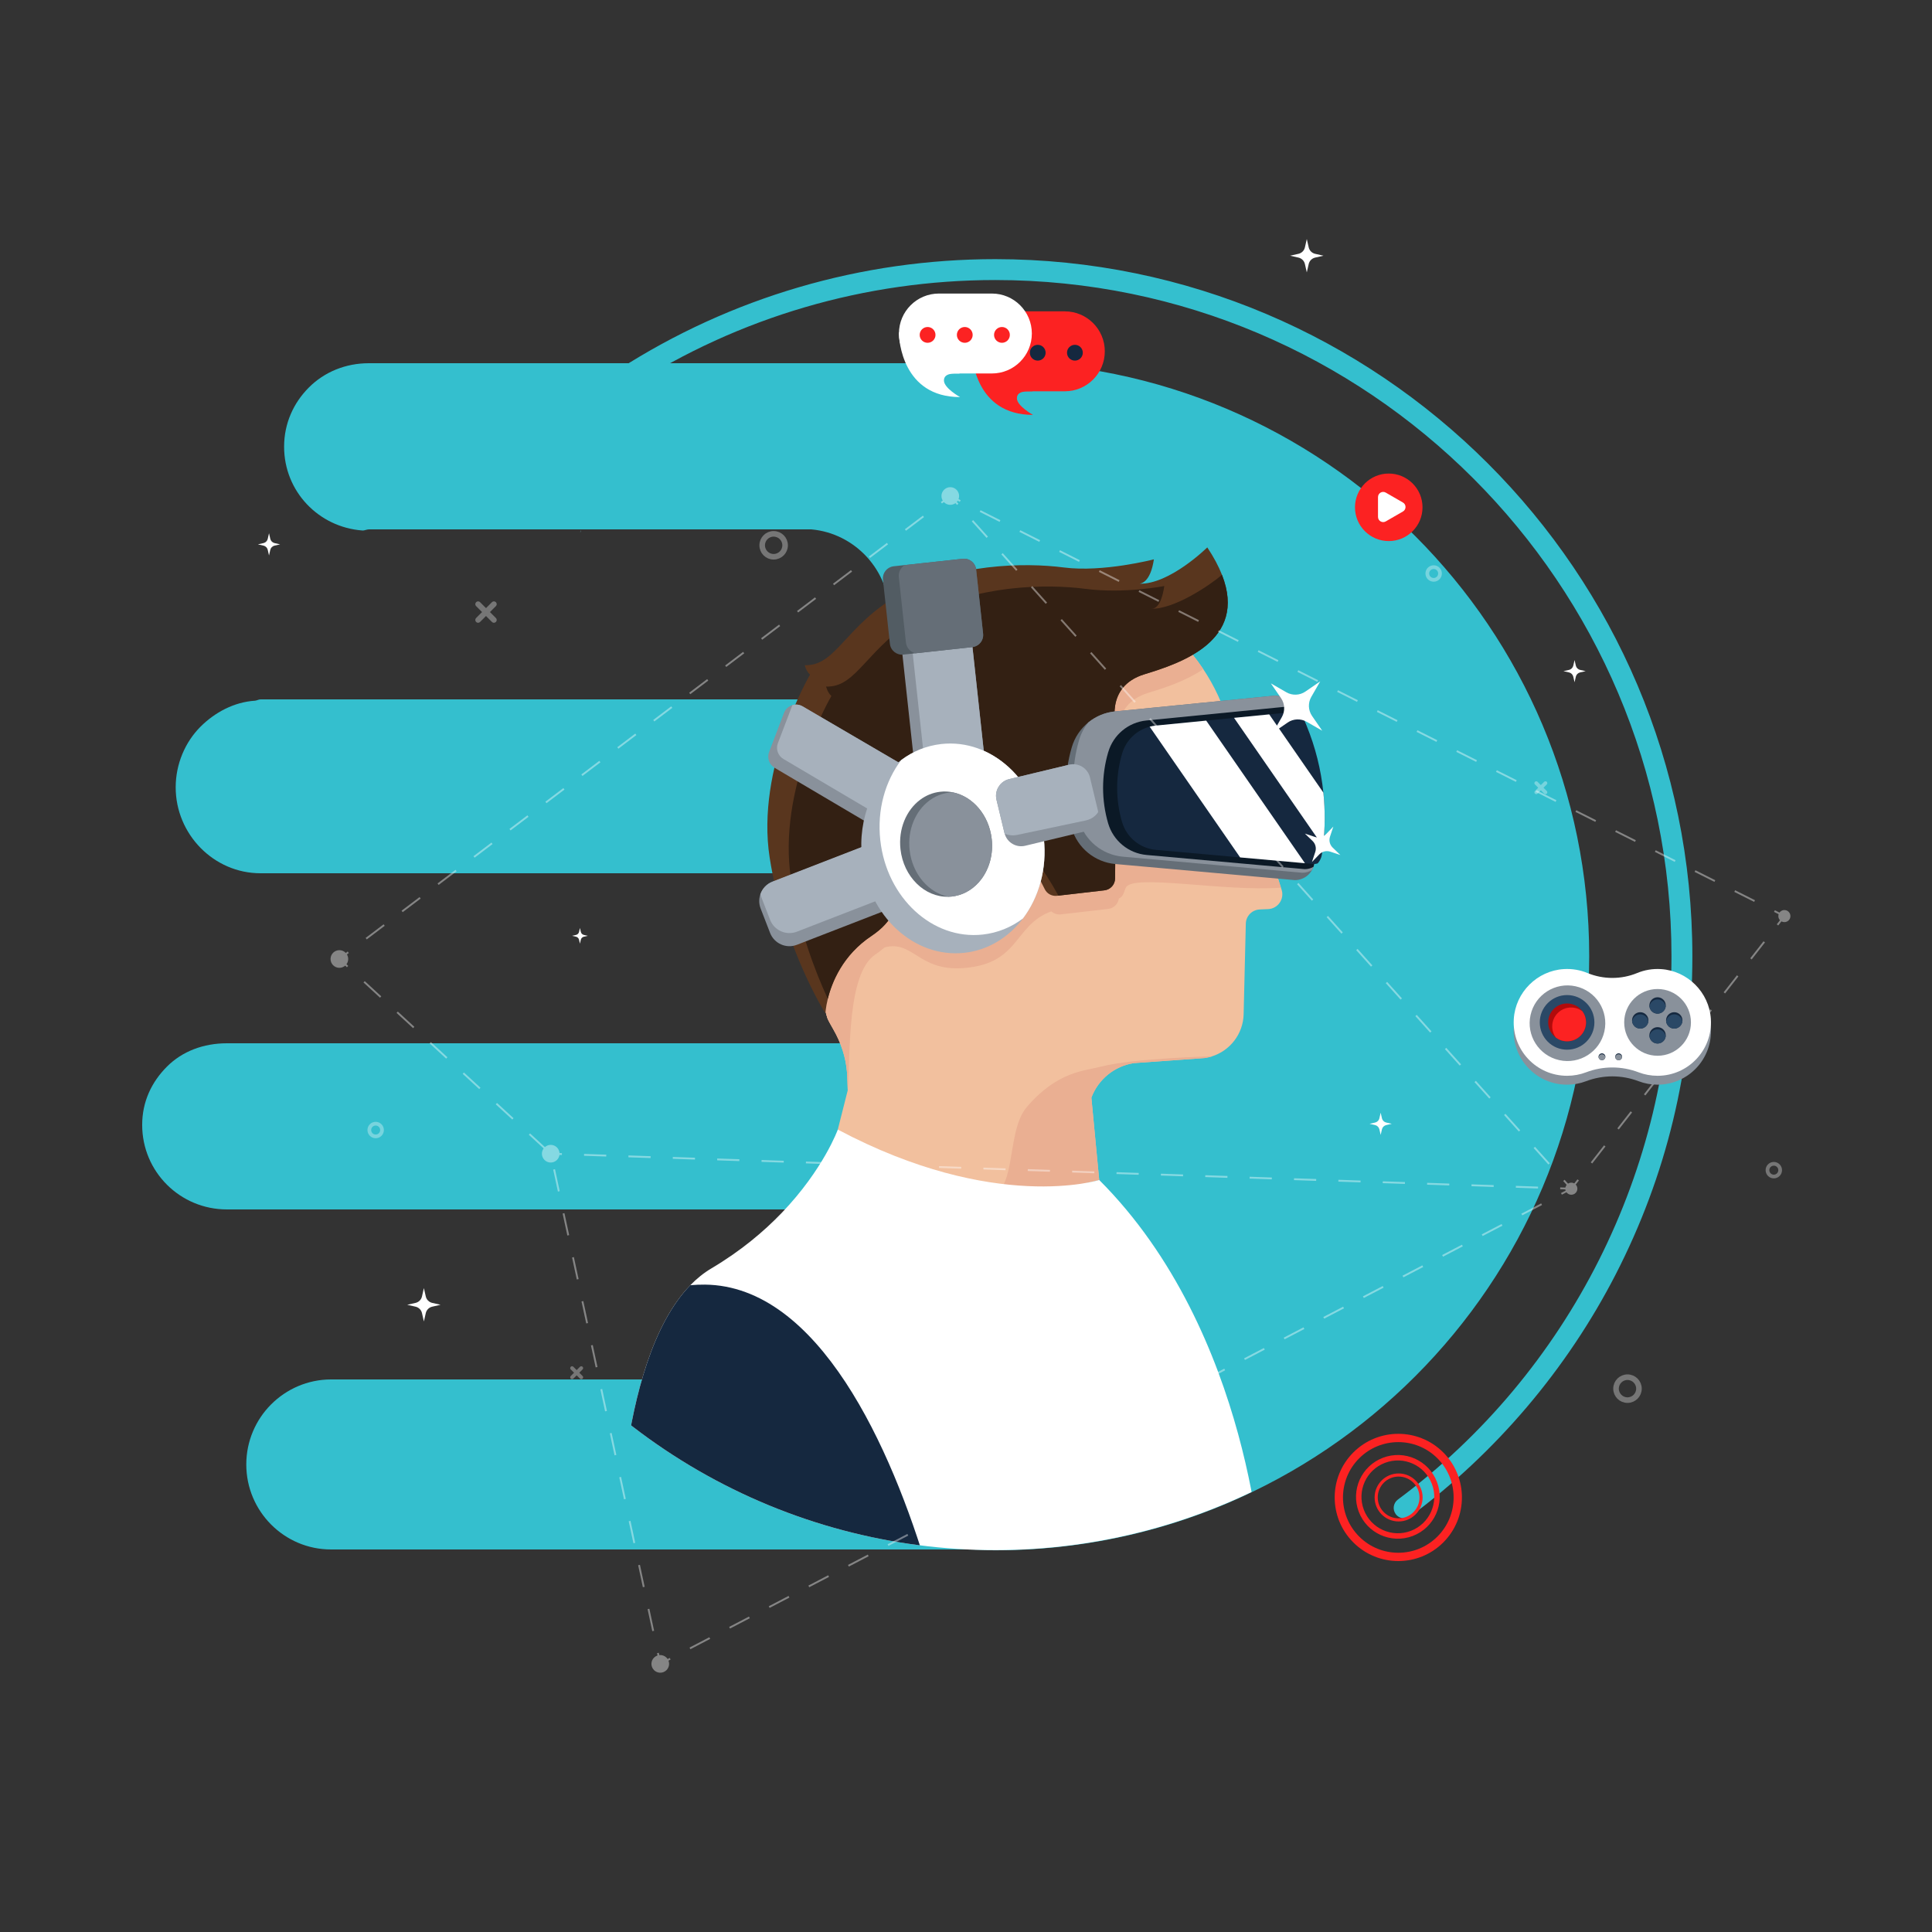 <?xml version="1.0" encoding="utf-8"?>
<!-- Generator: Adobe Illustrator 27.5.0, SVG Export Plug-In . SVG Version: 6.00 Build 0)  -->
<svg version="1.1" xmlns="http://www.w3.org/2000/svg" xmlns:xlink="http://www.w3.org/1999/xlink" x="0px" y="0px"
	 viewBox="0 0 500 500" style="enable-background:new 0 0 500 500;" xml:space="preserve">
<rect x="0" y="0" width="500" height="500" fill="#333333" stroke="none"/>
<g id="BACKGROUND">

</g>
<g id="OBJECTS">
	<g>
		<g id="XMLID_2_">
			<path style="fill:#34BFCE;" d="M411.285,247.467c0,84.892-68.816,153.752-153.708,153.752c-2.426,0-4.84-0.219-7.224-0.219
				H85.673c-12.117,0-21.934-9.872-21.934-21.999c0-6.048,2.457-11.573,6.426-15.542c3.969-3.969,9.45-6.459,15.508-6.459h149.246
				c6.058,0,11.55-2.446,15.519-6.415c3.969-3.969,6.426-9.521,6.426-15.569c0-12.127-9.828-22.016-21.945-22.016H58.73
				c-12.117,0-21.934-9.74-21.934-21.868c0-6.048,2.457-11.138,6.426-15.107c3.969-3.969,9.45-6.025,15.508-6.025h165.121
				c6.059,0,11.55-2.825,15.519-6.783c3.969-3.99,6.426-9.348,6.426-15.406c0-12.106-9.828-21.811-21.945-21.811H67.413
				c-12.117,0-21.945-10.12-21.945-22.236c0-6.058,2.457-11.722,6.426-15.701c3.675-3.654,8.62-6.376,14.112-6.723
				c0.462-0.042,0.935-0.339,1.407-0.339h140.856c0.473,0,0.945,0.274,1.418,0.232c5.491-0.346,10.437-2.603,14.091-6.257
				c3.969-3.969,6.426-9.753,6.426-15.811c0-11.55-8.915-21.164-20.244-22.164H95.459c-0.567,0-1.134,0.34-1.69,0.287
				c-11.329-0.85-20.244-10.125-20.244-21.675c0-6.058,2.457-11.378,6.426-15.347C83.919,96.296,89.4,94,95.459,94H244.61
				c2.667,0,5.344-0.22,8.043-0.304c1.648-0.063,3.286-0.005,4.935-0.005C342.49,93.69,411.285,162.585,411.285,247.467z"/>
			<path style="fill:#74B8C4;" d="M150.184,137.648l-0.053-0.01c0.042-0.042,0.074-0.074,0.115-0.115v0.189
				C150.247,137.68,150.152,137.669,150.184,137.648z"/>
			<path style="fill:#74B8C4;" d="M150.415,137.365c-0.063,0.053-0.115,0.105-0.168,0.158v-0.158H150.415z"/>
			<path style="fill:#74B8C4;" d="M209.687,181c-0.473,1-0.945,0-1.418,0H209.687z"/>
			<g id="XMLID_21_">
				<path style="fill:#34BFCE;" d="M363.393,392.953c-0.827,0-1.643-0.377-2.173-1.092c-0.89-1.2-0.64-2.893,0.559-3.783
					c44.332-32.906,70.798-85.471,70.798-140.608c0-96.494-78.503-174.998-174.998-174.998c-33.657,0-66.34,9.577-94.517,27.695
					c-1.255,0.806-2.928,0.444-3.736-0.812c-0.807-1.256-0.444-2.928,0.812-3.737c29.051-18.68,62.746-28.553,97.441-28.553
					c99.475,0,180.405,80.929,180.405,180.405c0,29.042-6.691,56.773-19.886,82.422c-12.588,24.465-30.948,46.088-53.096,62.528
					C364.518,392.78,363.953,392.953,363.393,392.953z"/>
			</g>
			<path style="fill:#74B8C4;" d="M209.687,181c-0.473,1-0.945,0-1.418,0H209.687z"/>
			<path style="fill:#74B8C4;" d="M209.687,181c-0.473,1-0.945,0-1.418,0H209.687z"/>
		</g>
		<g id="XMLID_441_">
			<defs>
				<circle id="XMLID_442_" cx="257.58" cy="247.471" r="153.702"/>
			</defs>
			<clipPath id="XMLID_00000165209196813939024390000009157769091210973597_">
				<use xlink:href="#XMLID_442_"  style="overflow:visible;"/>
			</clipPath>
			<g id="XMLID_443_" style="clip-path:url(#XMLID_00000165209196813939024390000009157769091210973597_);">
				<g id="XMLID_446_">
					<path id="XMLID_473_" style="fill:#F2C09E;" d="M328.175,235.277l-2.156,0.093c-1.977,0.08-3.555,1.685-3.602,3.661
						l-0.564,23.439c-0.119,5.1-3.509,9.458-8.251,10.93c-0.597,0.186-1.22,0.332-1.857,0.418l-18.364,1.32
						c-4.988,0.789-9.166,4.205-10.937,8.934l2.028,21.304l-13.643,3.329c-5.538,1.353-11.156,1.824-16.681,1.472
						c-14.074-0.895-27.512-7.143-37.328-17.848l2.576-10.169c0-0.007,0-0.007,0-0.007l-0.146-3.807
						c-0.01-0.276-0.027-0.555-0.049-0.836c-0.306-3.917-1.572-7.702-3.537-11.104c-0.747-1.294-1.431-2.53-1.523-2.869
						c-0.007-0.027-0.007-0.04-0.013-0.053c-0.683-2.534-1.532-5.021-2.534-7.455l-4.444-10.738
						c-2.739-6.632-4.563-13.623-5.206-20.773c-0.219-2.421-0.318-4.848-0.312-7.283c0.033-7.985,1.287-15.971,3.747-23.671
						c2.209-6.904,5.591-13.219,9.882-18.737c2.739-3.522,5.857-6.712,9.272-9.538c0.723-0.597,1.459-1.18,2.215-1.744
						c8.37-6.268,18.372-10.393,29.183-11.687l5.047-0.604l2.262-0.272c5.956-0.71,11.819-0.352,17.391,0.935
						c12.555,2.892,23.605,10.506,30.775,21.251c2.859,4.285,5.1,9.06,6.573,14.24l4.205,13.152l9.325,29.163l0.173,0.531
						C332.46,232.677,330.716,235.178,328.175,235.277z"/>
					<path id="XMLID_472_" style="fill:#EAAF92;" d="M311.408,173.17c-4.49,3.077-10.134,4.888-14.22,6.135
						c-10.499,3.204-7.296,13.703-7.296,13.703l-0.312,39.138c-0.013,1.579-1.194,2.892-2.759,3.078l-12.297,1.419
						c-1.313,0.146-2.58-0.544-3.157-1.731c-15.228-31.02-29.336-23.207-34.536-14.432c-5.306,8.954,1.161,18.903-10.28,26.53
						c-7.428,4.954-6.425,25.68-7.154,35.144l-0.146-3.807c-0.01-0.276-0.027-0.555-0.049-0.836
						c-0.306-3.917-1.572-7.702-3.537-11.104c-0.747-1.294-1.431-2.53-1.523-2.869c-0.007-0.027-0.007-0.04-0.013-0.053
						c-0.683-2.534-1.532-5.021-2.534-7.455l-4.444-10.738c-2.739-6.632-4.563-13.623-5.206-20.773
						c-0.219-2.421-0.318-4.848-0.312-7.283c0.033-7.985,1.287-15.971,3.747-23.671c2.209-6.904,5.591-13.219,9.882-18.737
						c3.223-2.507,6.255-6.898,11.488-11.282c1.996-1.671,4.318-3.349,7.097-4.915c8.443-4.769,18.352-6.798,27.134-7.375
						c5.87-0.385,11.235-0.119,15.314,0.411c1.406,0.186,2.865,0.259,4.338,0.252C293.189,154.811,304.239,162.425,311.408,173.17z"
						/>
					<path id="XMLID_471_" style="fill:#EAAF92;" d="M331.511,229.726c-14.777,1.101-38.256-3.631-40.127-0.043
						c-1.326,2.819,0.551,3.505-14.26,5.057c-14.81,1.545-11.441,13.154-25.148,15.476s-15.032-6.522-22.327-5.195
						c-4.61,0.836-11.156,11.017-15.52,18.465c-0.683-2.534-1.532-5.021-2.534-7.455l-4.444-10.738
						c-2.739-6.632-4.563-13.623-5.206-20.773c-0.219-2.421-0.318-4.848-0.312-7.283l38.628-9.577l81.925-7.097L331.511,229.726z"/>
					<path id="XMLID_470_" style="fill:#59361E;" d="M296.193,174.497c-10.499,3.203-7.296,13.703-7.296,13.703l-0.312,39.139
						c-0.013,1.578-1.194,2.892-2.759,3.077l-11.912,1.373l-0.385,0.046c-1.313,0.146-2.58-0.544-3.157-1.731
						c-2.779-5.658-5.518-10.022-8.171-13.325c-11.905-14.817-22.113-8.284-26.364-1.108c-5.306,8.954,1.161,18.903-10.28,26.53
						c-7.468,4.981-10.274,12.012-11.322,16.29c-0.557,2.275-0.617,3.774-0.617,3.774s-10.778-16.913-14.426-40.293
						c-3.648-23.38,10.446-47.383,10.446-47.383c-1.048-0.935-1.366-2.447-1.366-2.447c8.125,0.332,10.486-10.36,24.58-18.319
						s32.281-8.291,42.448-6.964c10.168,1.326,23.327-2.103,23.327-2.103c-0.902,6.029-3.363,6.301-3.807,6.301
						c7.84,0.279,17.623-9.392,17.623-9.392c1.705,2.56,2.952,4.921,3.8,7.097C322.962,165.894,305.505,171.651,296.193,174.497z"/>
					<path id="XMLID_469_" style="fill:#332013;" d="M296.193,174.497c-10.499,3.203-7.296,13.703-7.296,13.703l-0.312,39.139
						c-0.013,1.578-1.194,2.892-2.759,3.077l-11.912,1.373c-4.066-7.442-8.019-12.197-11.713-15.009
						c-11.905-14.817-22.113-8.284-26.364-1.108c-5.306,8.954,1.161,18.903-10.28,26.53c-7.468,4.981-10.274,12.012-11.322,16.29
						c-3.336-7.21-7.508-18.12-9.518-30.994c-3.648-23.38,10.446-47.376,10.446-47.376c-1.048-0.942-1.366-2.447-1.366-2.447
						c8.125,0.332,10.486-10.367,24.58-18.326c14.094-7.959,32.281-8.291,42.448-6.964c10.174,1.326,20.495-0.719,20.495-0.719
						c-0.902,6.029-2.921,5.861-3.358,5.861c5.83,0.206,15.131-6.038,18.281-8.764C322.962,165.894,305.505,171.651,296.193,174.497
						z"/>
					<path id="XMLID_468_" style="fill:#656E77;" d="M340.134,223.458c-0.099,0.63-0.305,1.214-0.61,1.744
						c-0.292,0.511-0.663,0.968-1.108,1.346c-0.895,0.769-2.056,1.227-3.316,1.227l-46.434-4.165
						c-5.326-0.477-9.816-4.165-11.315-9.299c-0.995-3.396-1.492-6.904-1.492-10.413s0.497-7.017,1.492-10.413l0.02-0.08
						c0.756-2.6,2.288-4.829,4.305-6.46c1.93-1.565,4.305-2.58,6.891-2.832l41.354-4.092c2.069,0,3.927,1.247,4.709,3.157
						l0.988,2.414C340.525,197.571,342.084,210.657,340.134,223.458z"/>
					<path id="XMLID_467_" style="fill:#89919B;" d="M340.134,223.458c-0.046,0.305-0.119,0.604-0.219,0.882
						c-0.106,0.298-0.232,0.59-0.391,0.862c-0.743,0.424-1.605,0.663-2.514,0.663l-46.441-4.159
						c-5.326-0.478-9.816-4.172-11.315-9.305c-0.995-3.396-1.486-6.904-1.486-10.413c0-3.502,0.491-7.004,1.486-10.406l0.027-0.086
						c0.497-1.698,1.32-3.237,2.394-4.55c1.93-1.565,4.305-2.58,6.891-2.832l41.354-4.092c2.049,0,3.887,1.22,4.683,3.097
						c0.007,0.02,0.02,0.04,0.026,0.06l0.988,2.414C340.525,197.571,342.084,210.657,340.134,223.458z"/>
					<path id="XMLID_466_" style="fill:#0B1926;" d="M340.134,223.458c-0.046,0.305-0.119,0.604-0.219,0.882
						c-0.663,0.378-1.426,0.597-2.235,0.597l-40.923-3.668c-4.696-0.418-8.649-3.674-9.975-8.198
						c-0.869-2.991-1.307-6.082-1.307-9.173s0.438-6.182,1.307-9.173l0.027-0.073c1.307-4.49,5.213-7.727,9.863-8.191l36.439-3.601
						c0.517,0,1.021,0.086,1.492,0.259c0.007,0.02,0.02,0.04,0.026,0.06l0.988,2.414
						C340.525,197.571,342.084,210.657,340.134,223.458z"/>
					<path id="XMLID_465_" style="fill:#15283F;" d="M342.395,219.047c-0.086,0.696-0.179,1.386-0.285,2.083
						c-0.133,0.889-0.531,1.685-1.088,2.315c-0.305,0.1-0.63,0.159-0.968,0.166l-2.335-0.212l-16.774-1.499l-21.748-1.95
						c-4.178-0.378-7.641-3.217-8.821-7.249c-1.678-5.757-1.678-11.846,0-17.603l0.027-0.073c1.008-3.469,3.728-6.062,7.13-6.958
						c0.517-0.133,1.048-0.232,1.592-0.285l13.04-1.287l7.203-0.716l9.106-0.895l7.017-0.696c0.332,0.007,0.657,0.066,0.962,0.166
						c0.338,0.371,0.61,0.803,0.809,1.287l0.869,2.129c2.288,5.578,3.747,11.421,4.358,17.364
						C342.973,209.748,342.946,214.411,342.395,219.047z"/>
					<polygon id="XMLID_464_" style="fill:#89919B;" points="254.826,196.357 239.366,198.035 236.693,198.327 233.43,168.328 
						236.109,168.036 251.563,166.358 					"/>
					
						<rect id="XMLID_463_" x="237.692" y="167.109" transform="matrix(0.994 -0.108 0.108 0.994 -18.226 27.55)" style="fill:#A7B1BC;" width="15.548" height="30.176"/>
					<path id="XMLID_462_" style="fill:#525C63;" d="M254.416,164.793c-0.204,1.384-1.32,2.521-2.773,2.672l-14.71,1.604
						l-3.165,0.343c-1.722,0.182-3.278-1.062-3.46-2.795l-1.803-16.598c-0.182-1.684,0.998-3.208,2.666-3.449
						c0.038-0.016,0.075-0.016,0.118-0.021l2.876-0.311l15-1.626c1.722-0.188,3.272,1.062,3.46,2.784l1.802,16.604
						C254.453,164.267,254.448,164.535,254.416,164.793z"/>
					<path id="XMLID_461_" style="fill:#656E77;" d="M254.416,164.793c-0.204,1.384-1.32,2.521-2.773,2.672l-14.71,1.604
						c-1.298-0.295-2.323-1.389-2.479-2.79l-1.84-16.942c-0.134-1.288,0.504-2.484,1.55-3.101l15-1.626
						c1.722-0.188,3.272,1.062,3.46,2.784l1.802,16.604C254.453,164.267,254.448,164.535,254.416,164.793z"/>
					<path id="XMLID_460_" style="fill:#89919B;" d="M234.517,198.473l-7.243,12.443l-1.572,2.7l-25.237-14.91
						c-1.406-0.829-2.01-2.553-1.426-4.079l3.847-10.115c0.391-1.035,1.227-1.744,2.189-2.03c0.849-0.252,1.797-0.166,2.64,0.325
						L234.517,198.473z"/>
					<path id="XMLID_459_" style="fill:#A7B1BC;" d="M234.517,198.473l-7.243,12.443l-24.527-14.492
						c-1.406-0.829-2.01-2.553-1.433-4.079l3.761-9.863c0.849-0.252,1.797-0.166,2.64,0.325L234.517,198.473z"/>
					<path id="XMLID_458_" style="fill:#89919B;" d="M230.525,235.098l-24.275,9.412c-2.766,1.074-5.876-0.299-6.951-3.064
						l-2.447-6.321c-0.471-1.214-0.471-2.494-0.08-3.641c0.478-1.459,1.592-2.706,3.144-3.31l24.275-9.412l5.187,13.384
						L230.525,235.098z"/>
					<path id="XMLID_457_" style="fill:#A7B1BC;" d="M229.377,232.146l-23.128,8.967c-2.766,1.074-5.876-0.298-6.951-3.064
						l-2.447-6.321c-0.033-0.08-0.06-0.166-0.08-0.245c0.478-1.459,1.592-2.706,3.144-3.31l24.275-9.412L229.377,232.146z"/>
					<path id="XMLID_456_" style="fill:#A7B1BC;" d="M264.742,237.698c-3.708,4.895-9,8.211-15.149,8.888
						c-12.993,1.433-24.859-9.504-26.504-24.428c-1.154-10.479,3.038-20.143,10.141-25.456c3.011-2.255,6.54-3.727,10.406-4.152
						c12.993-1.433,24.859,9.504,26.504,24.428C271.01,224.844,268.861,232.246,264.742,237.698z"/>
					<path id="XMLID_455_" style="fill:#FFFFFF;" d="M264.742,237.698c-3.011,2.262-6.553,3.741-10.426,4.165
						c-12.993,1.433-24.859-9.504-26.497-24.428c-0.869-7.873,1.28-15.281,5.412-20.733c3.011-2.255,6.54-3.727,10.406-4.152
						c12.993-1.433,24.859,9.504,26.504,24.428C271.01,224.844,268.861,232.246,264.742,237.698z"/>
					<path id="XMLID_454_" style="fill:#89919B;" d="M280.859,215.154l-15.533,3.727c-2.321,0.564-4.663-0.816-5.313-3.097
						c-0.02-0.066-0.04-0.126-0.053-0.192l-2.063-8.596c-0.086-0.352-0.126-0.696-0.126-1.041c0-2.01,1.366-3.84,3.409-4.324
						l15.533-3.728c1.897-0.458,3.801,0.371,4.789,1.93c0.265,0.405,0.458,0.862,0.577,1.353l2.063,8.602
						c0.033,0.126,0.053,0.245,0.066,0.371C284.566,212.421,283.121,214.61,280.859,215.154z"/>
					<path id="XMLID_453_" style="fill:#A7B1BC;" d="M284.208,210.16c-0.657,1.055-1.804,1.87-3.237,2.175l-17.676,3.728
						c-1.141,0.245-2.288,0.119-3.283-0.279c-0.02-0.066-0.04-0.126-0.053-0.192l-2.063-8.596c-0.086-0.352-0.126-0.696-0.126-1.041
						c0-2.01,1.366-3.84,3.409-4.324l15.533-3.728c1.897-0.458,3.801,0.371,4.789,1.93c0.265,0.405,0.458,0.862,0.577,1.353
						l2.063,8.602C284.175,209.914,284.195,210.034,284.208,210.16z"/>
					<g id="XMLID_450_">
						<path id="XMLID_452_" style="fill:#656E77;" d="M253.944,227.559c-1.683,2.219-4.005,3.786-6.714,4.321
							c-0.29,0.064-0.593,0.103-0.89,0.142c-0.303,0.039-0.606,0.058-0.909,0.058c-6.153,0.148-11.602-5.179-12.389-12.318
							c-0.58-5.256,1.522-10.106,5.082-12.776c1.516-1.135,3.283-1.87,5.224-2.083c1.09-0.123,2.161-0.071,3.193,0.142
							c0.019,0.006,0.045,0.006,0.064,0.013c5.14,1.045,9.365,5.888,10.054,12.105C257.092,221.11,256.015,224.825,253.944,227.559z
							"/>
						<path id="XMLID_451_" style="fill:#89919B;" d="M253.944,227.559c-1.683,2.219-4.005,3.786-6.714,4.321
							c-0.29,0.064-0.593,0.103-0.89,0.142c-0.303,0.039-0.606,0.058-0.909,0.058c-5.134-1.058-9.345-5.901-10.022-12.099
							c-0.581-5.263,1.522-10.113,5.082-12.776c1.516-1.135,3.283-1.877,5.224-2.09c0.297-0.032,0.593-0.052,0.89-0.058
							c5.14,1.045,9.365,5.888,10.054,12.105C257.092,221.11,256.015,224.825,253.944,227.559z"/>
					</g>
					<path id="XMLID_449_" style="fill:#FFFFFF;" d="M337.72,223.398l-16.774-1.499l-23.413-33.833
						c0.517-0.133,1.048-0.232,1.592-0.285l13.04-1.287L337.72,223.398z"/>
					<path id="XMLID_448_" style="fill:#FFFFFF;" d="M342.395,219.047l-23.028-33.269l9.106-0.895l14.015,20.249
						C342.973,209.748,342.946,214.411,342.395,219.047z"/>
					<path id="XMLID_447_" style="fill:#EAAF92;" d="M313.604,273.374c0,0,0,0.007,0,0.026c-0.597,0.186-1.22,0.332-1.857,0.418
						l-18.364,1.32c-4.988,0.789-9.166,4.205-10.937,8.934l2.028,21.304l-13.643,3.329c-5.538,1.353-11.156,1.824-16.681,1.472
						c9.755-0.037,5.677-16.851,11.671-23.788c7.932-9.179,14.807-9.215,19.212-10.363
						C293.323,273.872,313.604,273.374,313.604,273.374z"/>
				</g>
				<path id="XMLID_445_" style="fill:#FFFFFF;" d="M326.703,407.186H159.895c0,0-0.842-54.38,18.757-74.576
					c1.671-1.718,3.482-3.184,5.452-4.351c7.601-4.504,13.597-9.558,18.253-14.419c10.798-11.269,14.466-21.509,14.466-21.509
					c40.677,21.609,67.652,13.046,67.652,13.046C324.05,344.953,326.703,407.186,326.703,407.186z"/>
				<path id="XMLID_444_" style="fill:#15283F;" d="M240.314,407.186h-80.419c0,0-0.842-54.38,18.757-74.576
					c1.247-0.113,2.514-0.166,3.794-0.152C211.894,332.782,230.684,374.573,240.314,407.186z"/>
			</g>
		</g>
		<g id="XMLID_4_">
			<g id="XMLID_205_">
				<circle id="XMLID_207_" style="fill:#FC2222;" cx="359.407" cy="131.293" r="8.739"/>
				<path id="XMLID_206_" style="fill:#FFFFFF;" d="M358.634,127.486l4.448,2.568c0.892,0.515,0.892,1.803,0,2.318l-4.448,2.568
					c-0.892,0.515-2.007-0.129-2.007-1.159v-5.137C356.626,127.615,357.742,126.971,358.634,127.486z"/>
			</g>
			<g id="XMLID_172_" style="opacity:0.4;">
				<path id="XMLID_162_" style="fill:#FFFFFF;" d="M89.751,246.949c0.684,1.061,0.379,2.475-0.682,3.159
					c-1.061,0.684-2.475,0.379-3.159-0.682s-0.379-2.475,0.682-3.159C87.652,245.584,89.066,245.889,89.751,246.949z"/>
				<path id="XMLID_164_" style="fill:#FFFFFF;" d="M247.853,127.128c0.684,1.061,0.379,2.475-0.682,3.159s-2.475,0.379-3.159-0.682
					c-0.684-1.061-0.379-2.475,0.682-3.159C245.754,125.762,247.169,126.068,247.853,127.128z"/>
				<path id="XMLID_167_" style="fill:#FFFFFF;" d="M407.973,306.786c0.468,0.726,0.259,1.693-0.466,2.161
					c-0.726,0.468-1.693,0.259-2.161-0.466c-0.468-0.726-0.259-1.693,0.466-2.161C406.537,305.852,407.504,306.06,407.973,306.786z"
					/>
				<path id="XMLID_168_" style="fill:#FFFFFF;" d="M463.112,236.235c0.468,0.726,0.259,1.693-0.466,2.161
					c-0.726,0.468-1.693,0.259-2.161-0.466c-0.468-0.726-0.259-1.693,0.466-2.161C461.676,235.3,462.644,235.509,463.112,236.235z"
					/>
				<path id="XMLID_165_" style="fill:#FFFFFF;" d="M172.797,429.373c0.684,1.06,0.379,2.475-0.682,3.159
					c-1.061,0.684-2.475,0.379-3.159-0.682c-0.684-1.06-0.379-2.475,0.682-3.159C170.699,428.007,172.113,428.312,172.797,429.373z"
					/>
				<path id="XMLID_169_" style="fill:#FFFFFF;" d="M144.45,297.338c0.684,1.061,0.379,2.475-0.682,3.159
					c-1.061,0.684-2.475,0.379-3.159-0.682c-0.684-1.06-0.379-2.475,0.682-3.159C142.351,295.972,143.766,296.277,144.45,297.338z"
					/>
				<g id="XMLID_171_">
					<g id="XMLID_163_">
						<g>
							<polyline style="fill:none;stroke:#FFFFFF;stroke-width:0.481;stroke-miterlimit:10;" points="247.859,130.516 
								245.933,128.367 243.632,130.11 							"/>
							
								<line style="fill:none;stroke:#FFFFFF;stroke-width:0.481;stroke-miterlimit:10;stroke-dasharray:5.837,5.837;" x1="238.981" y1="133.635" x2="92.456" y2="244.682"/>
							<polyline style="fill:none;stroke:#FFFFFF;stroke-width:0.481;stroke-miterlimit:10;" points="90.131,246.445 
								87.83,248.188 89.953,250.144 							"/>
							
								<polyline style="fill:none;stroke:#FFFFFF;stroke-width:0.481;stroke-miterlimit:10;stroke-dasharray:5.818,5.818;" points="
								94.233,254.086 142.529,298.577 169.661,424.945 							"/>
							<polyline style="fill:none;stroke:#FFFFFF;stroke-width:0.481;stroke-miterlimit:10;" points="170.271,427.789 
								170.877,430.612 173.436,429.277 							"/>
							
								<line style="fill:none;stroke:#FFFFFF;stroke-width:0.481;stroke-miterlimit:10;stroke-dasharray:5.781,5.781;" x1="178.562" y1="426.603" x2="401.537" y2="310.305"/>
							<polyline style="fill:none;stroke:#FFFFFF;stroke-width:0.481;stroke-miterlimit:10;" points="404.099,308.968 
								406.659,307.634 404.732,305.484 							"/>
							
								<line style="fill:none;stroke:#FFFFFF;stroke-width:0.481;stroke-miterlimit:10;stroke-dasharray:5.732,5.732;" x1="400.906" y1="301.217" x2="249.773" y2="132.65"/>
						</g>
					</g>
					<g id="XMLID_170_">
						<g>
							
								<line style="fill:none;stroke:#FFFFFF;stroke-width:0.481;stroke-miterlimit:10;" x1="142.529" y1="298.577" x2="145.414" y2="298.675"/>
							
								<line style="fill:none;stroke:#FFFFFF;stroke-width:0.481;stroke-miterlimit:10;stroke-dasharray:5.745,5.745;" x1="151.155" y1="298.872" x2="400.903" y2="307.436"/>
							<polyline style="fill:none;stroke:#FFFFFF;stroke-width:0.481;stroke-miterlimit:10;" points="403.774,307.535 
								406.659,307.634 408.436,305.359 							"/>
							
								<line style="fill:none;stroke:#FFFFFF;stroke-width:0.481;stroke-miterlimit:10;stroke-dasharray:5.585,5.585;" x1="411.875" y1="300.959" x2="458.301" y2="241.556"/>
							<polyline style="fill:none;stroke:#FFFFFF;stroke-width:0.481;stroke-miterlimit:10;" points="460.02,239.356 
								461.798,237.082 459.22,235.784 							"/>
							
								<line style="fill:none;stroke:#FFFFFF;stroke-width:0.481;stroke-miterlimit:10;stroke-dasharray:5.754,5.754;" x1="454.081" y1="233.195" x2="251.08" y2="130.959"/>
							
								<line style="fill:none;stroke:#FFFFFF;stroke-width:0.481;stroke-miterlimit:10;" x1="248.511" y1="129.665" x2="245.933" y2="128.367"/>
						</g>
					</g>
				</g>
				<path id="XMLID_166_" style="fill:none;stroke:#FFFFFF;stroke-width:0.481;stroke-miterlimit:10;" d="M87.83,248.188"/>
			</g>
			<g id="XMLID_175_" style="opacity:0.33;">
				
					<circle id="XMLID_158_" style="fill:none;stroke:#FFFFFF;stroke-width:1.443;stroke-miterlimit:10;" cx="200.219" cy="141.124" r="2.967"/>
				
					<circle id="XMLID_157_" style="fill:none;stroke:#FFFFFF;stroke-width:1.443;stroke-miterlimit:10;" cx="421.194" cy="359.383" r="2.967"/>
				<path id="XMLID_156_" style="fill:none;stroke:#FFFFFF;stroke-width:0.962;stroke-miterlimit:10;" d="M372.674,148.42
					c0,0.908-0.736,1.644-1.644,1.644s-1.644-0.736-1.644-1.644c0-0.908,0.736-1.644,1.644-1.644S372.674,147.512,372.674,148.42z"
					/>
				<path id="XMLID_155_" style="fill:none;stroke:#FFFFFF;stroke-width:0.962;stroke-miterlimit:10;" d="M98.867,292.451
					c0,0.908-0.736,1.644-1.644,1.644s-1.644-0.736-1.644-1.644c0-0.908,0.736-1.644,1.644-1.644S98.867,291.543,98.867,292.451z"/>
				<path id="XMLID_154_" style="fill:none;stroke:#FFFFFF;stroke-width:0.962;stroke-miterlimit:10;" d="M460.706,302.836
					c0,0.908-0.736,1.644-1.644,1.644c-0.908,0-1.644-0.736-1.644-1.644c0-0.908,0.736-1.644,1.644-1.644
					C459.97,301.192,460.706,301.928,460.706,302.836z"/>
				<g id="XMLID_135_">
					
						<line id="XMLID_153_" style="fill:none;stroke:#FFFFFF;stroke-width:1.443;stroke-linecap:round;stroke-linejoin:round;stroke-miterlimit:10;" x1="123.733" y1="156.357" x2="127.822" y2="160.446"/>
					
						<line id="XMLID_151_" style="fill:none;stroke:#FFFFFF;stroke-width:1.443;stroke-linecap:round;stroke-linejoin:round;stroke-miterlimit:10;" x1="127.822" y1="156.357" x2="123.733" y2="160.446"/>
				</g>
				<g id="XMLID_11_">
					
						<line id="XMLID_71_" style="fill:none;stroke:#FFFFFF;stroke-width:0.962;stroke-linecap:round;stroke-linejoin:round;stroke-miterlimit:10;" x1="397.581" y1="202.671" x2="399.961" y2="205.05"/>
					
						<line id="XMLID_51_" style="fill:none;stroke:#FFFFFF;stroke-width:0.962;stroke-linecap:round;stroke-linejoin:round;stroke-miterlimit:10;" x1="399.961" y1="202.671" x2="397.581" y2="205.05"/>
				</g>
				<g id="XMLID_9_">
					
						<line id="XMLID_141_" style="fill:none;stroke:#FFFFFF;stroke-width:0.962;stroke-linecap:round;stroke-linejoin:round;stroke-miterlimit:10;" x1="148.052" y1="354.067" x2="150.431" y2="356.446"/>
					
						<line id="XMLID_10_" style="fill:none;stroke:#FFFFFF;stroke-width:0.962;stroke-linecap:round;stroke-linejoin:round;stroke-miterlimit:10;" x1="150.431" y1="354.067" x2="148.052" y2="356.446"/>
				</g>
			</g>
			<g id="XMLID_159_">
				<g id="XMLID_180_">
					<g id="XMLID_187_">
						<path id="XMLID_190_" style="fill:#FC2222;" d="M275.58,101.266h-13.711c-5.712,0-10.343-4.631-10.343-10.343l0,0
							c0-5.712,4.631-10.343,10.343-10.343h13.711c5.712,0,10.343,4.631,10.343,10.343l0,0
							C285.923,96.635,281.292,101.266,275.58,101.266z"/>
						<path id="XMLID_188_" style="fill:#FC2222;" d="M251.52,90.837c0,1.716,0.9,16.537,15.821,16.537c0,0-4.167-2.314-4.167-4.285
							s2.478-1.819,3.942-1.819s-6.194-10.536-6.194-10.536S251.52,89.121,251.52,90.837z"/>
					</g>
					<g id="XMLID_181_">
						<path id="XMLID_186_" style="fill:#89919B;" d="M260.987,91.283c0,1.129-0.915,2.045-2.045,2.045
							c-1.129,0-2.044-0.915-2.044-2.045c0-1.129,0.915-2.045,2.044-2.045C260.072,89.239,260.987,90.154,260.987,91.283z"/>
						<path id="XMLID_185_" style="fill:#15283F;" d="M270.609,91.283c0,1.129-0.915,2.045-2.045,2.045
							c-1.129,0-2.044-0.915-2.044-2.045c0-1.129,0.915-2.045,2.044-2.045C269.693,89.239,270.609,90.154,270.609,91.283z"/>
						<path id="XMLID_182_" style="fill:#15283F;" d="M280.23,91.283c0,1.129-0.915,2.045-2.045,2.045
							c-1.129,0-2.044-0.915-2.044-2.045c0-1.129,0.915-2.045,2.044-2.045C279.315,89.239,280.23,90.154,280.23,91.283z"/>
					</g>
				</g>
				<g id="XMLID_160_">
					<g id="XMLID_177_">
						<path id="XMLID_179_" style="fill:#FFFFFF;" d="M256.698,96.655h-13.71c-5.712,0-10.343-4.631-10.343-10.343l0,0
							c0-5.712,4.631-10.343,10.343-10.343h13.71c5.712,0,10.343,4.631,10.343,10.343l0,0
							C267.041,92.025,262.41,96.655,256.698,96.655z"/>
						<path id="XMLID_178_" style="fill:#FFFFFF;" d="M232.638,86.227c0,1.716,0.9,16.537,15.822,16.537
							c0,0-4.167-2.314-4.167-4.285s2.478-1.819,3.942-1.819c1.464,0-6.194-10.536-6.194-10.536S232.638,84.511,232.638,86.227z"/>
					</g>
					<g id="XMLID_161_">
						<path id="XMLID_176_" style="fill:#FC2222;" d="M242.105,86.673c0,1.129-0.915,2.044-2.045,2.044
							c-1.129,0-2.045-0.915-2.045-2.044c0-1.129,0.915-2.045,2.045-2.045C241.19,84.629,242.105,85.544,242.105,86.673z"/>
						<path id="XMLID_174_" style="fill:#FC2222;" d="M251.727,86.673c0,1.129-0.915,2.044-2.045,2.044
							c-1.129,0-2.044-0.915-2.044-2.044c0-1.129,0.915-2.045,2.044-2.045C250.811,84.629,251.727,85.544,251.727,86.673z"/>
						<path id="XMLID_173_" style="fill:#FC2222;" d="M261.348,86.673c0,1.129-0.915,2.044-2.045,2.044
							c-1.129,0-2.044-0.915-2.044-2.044c0-1.129,0.915-2.045,2.044-2.045C260.433,84.629,261.348,85.544,261.348,86.673z"/>
					</g>
				</g>
			</g>
			<g id="XMLID_195_">
				
					<circle id="XMLID_191_" style="fill:none;stroke:#FC2222;stroke-width:0.81;stroke-miterlimit:10;" cx="361.96" cy="387.538" r="5.807"/>
				
					<ellipse id="XMLID_192_" transform="matrix(0.934 -0.356 0.356 0.934 -114.268 154.283)" style="fill:none;stroke:#FC2222;stroke-width:1.413;stroke-miterlimit:10;" cx="361.96" cy="387.538" rx="10.128" ry="10.128"/>
				
					<ellipse id="XMLID_193_" transform="matrix(0.707 -0.707 0.707 0.707 -168.015 369.452)" style="fill:none;stroke:#FC2222;stroke-width:2.148;stroke-miterlimit:10;" cx="361.96" cy="387.538" rx="15.394" ry="15.394"/>
			</g>
			<g id="XMLID_243_">
				<path id="XMLID_253_" style="fill:#89919B;" d="M429.837,253.102c-2.18-0.132-4.258,0.242-6.13,1.015
					c-4.103,1.696-8.773,1.696-12.876,0c-1.871-0.773-3.95-1.147-6.13-1.015c-6.891,0.417-12.505,6.021-12.933,12.911
					c-0.499,8.032,5.868,14.702,13.792,14.702c1.727,0,3.38-0.317,4.904-0.896c4.404-1.674,9.204-1.674,13.608,0
					c1.524,0.579,3.177,0.896,4.904,0.896c7.925,0,14.291-6.67,13.792-14.702C442.342,259.123,436.728,253.519,429.837,253.102z"/>
				<path id="XMLID_199_" style="fill:#FFFFFF;" d="M429.837,250.799c-2.18-0.132-4.258,0.242-6.13,1.015
					c-4.103,1.696-8.773,1.696-12.876,0c-1.871-0.773-3.95-1.147-6.13-1.015c-6.891,0.417-12.505,6.021-12.933,12.911
					c-0.499,8.032,5.868,14.702,13.792,14.702c1.727,0,3.38-0.317,4.904-0.896c4.404-1.674,9.204-1.674,13.608,0
					c1.524,0.579,3.177,0.896,4.904,0.896c7.925,0,14.291-6.67,13.792-14.702C442.342,256.82,436.728,251.216,429.837,250.799z"/>
				<g id="XMLID_241_">
					
						<ellipse id="XMLID_196_" transform="matrix(0.217 -0.976 0.976 0.217 59.41 603.22)" style="fill:#89919B;" cx="405.561" cy="264.593" rx="9.789" ry="9.789"/>
					<circle id="XMLID_200_" style="fill:#2A4866;" cx="405.561" cy="264.592" r="7.07"/>
					<path id="XMLID_251_" style="fill:#B20B0B;" d="M410.456,264.592c0,2.703-2.192,4.895-4.895,4.895
						c-1.082,0-2.088-0.353-2.899-0.952c-1.213-0.892-1.996-2.328-1.996-3.943c0-2.703,2.192-4.895,4.895-4.895
						c1.615,0,3.051,0.783,3.943,1.996C410.102,262.504,410.456,263.51,410.456,264.592z"/>
					<path id="XMLID_249_" style="fill:#FC2222;" d="M410.456,264.592c0,2.703-2.192,4.895-4.895,4.895
						c-1.082,0-2.088-0.353-2.899-0.952c-0.598-0.81-0.952-1.816-0.952-2.899c0-2.703,2.192-4.895,4.895-4.895
						c1.082,0,2.088,0.354,2.899,0.952C410.102,262.504,410.456,263.51,410.456,264.592z"/>
				</g>
				<g id="XMLID_242_">
					<circle id="XMLID_198_" style="fill:#89919B;" cx="428.978" cy="264.592" r="8.637"/>
					<g id="XMLID_197_">
						<path id="XMLID_232_" style="fill:#15283F;" d="M431.099,260.21c0,0.094-0.005,0.188-0.02,0.281
							c-0.138,1.041-1.027,1.841-2.103,1.841c-1.076,0-1.96-0.8-2.098-1.841c-0.015-0.094-0.02-0.188-0.02-0.281
							c0-1.17,0.948-2.117,2.117-2.117C430.146,258.092,431.099,259.04,431.099,260.21z"/>
						<path id="XMLID_230_" style="fill:#2A4866;" d="M431.079,260.491c-0.138,1.041-1.027,1.841-2.103,1.841
							c-1.076,0-1.96-0.8-2.098-1.841c0.133-1.036,1.022-1.841,2.098-1.841C430.052,258.65,430.946,259.454,431.079,260.491z"/>
					</g>
					<g id="XMLID_204_">
						<path id="XMLID_229_" style="fill:#15283F;" d="M426.615,264.076c0,0.094-0.005,0.188-0.02,0.281
							c-0.138,1.042-1.027,1.841-2.103,1.841c-1.076,0-1.959-0.799-2.098-1.841c-0.015-0.094-0.02-0.188-0.02-0.281
							c0-1.17,0.948-2.117,2.117-2.117C425.663,261.958,426.615,262.906,426.615,264.076z"/>
						<path id="XMLID_214_" style="fill:#2A4866;" d="M426.596,264.357c-0.138,1.042-1.027,1.841-2.103,1.841
							c-1.076,0-1.959-0.799-2.098-1.841c0.133-1.036,1.022-1.841,2.098-1.841C425.569,262.516,426.462,263.321,426.596,264.357z"/>
					</g>
					<g id="XMLID_231_">
						<path id="XMLID_234_" style="fill:#15283F;" d="M435.417,264.076c0,0.094-0.005,0.188-0.02,0.281
							c-0.138,1.042-1.027,1.841-2.103,1.841c-1.076,0-1.96-0.799-2.098-1.841c-0.015-0.094-0.02-0.188-0.02-0.281
							c0-1.17,0.948-2.117,2.117-2.117C434.465,261.958,435.417,262.906,435.417,264.076z"/>
						<path id="XMLID_233_" style="fill:#2A4866;" d="M435.398,264.357c-0.138,1.042-1.027,1.841-2.103,1.841
							c-1.076,0-1.96-0.799-2.098-1.841c0.133-1.036,1.022-1.841,2.098-1.841C434.371,262.516,435.264,263.321,435.398,264.357z"/>
					</g>
					<g id="XMLID_201_">
						<path id="XMLID_203_" style="fill:#15283F;" d="M431.099,267.942c0,0.094-0.005,0.188-0.02,0.281
							c-0.138,1.041-1.027,1.841-2.103,1.841c-1.076,0-1.96-0.8-2.098-1.841c-0.015-0.094-0.02-0.188-0.02-0.281
							c0-1.17,0.948-2.117,2.117-2.117C430.146,265.825,431.099,266.772,431.099,267.942z"/>
						<path id="XMLID_202_" style="fill:#2A4866;" d="M431.079,268.224c-0.138,1.041-1.027,1.841-2.103,1.841
							c-1.076,0-1.96-0.8-2.098-1.841c0.133-1.036,1.022-1.841,2.098-1.841C430.052,266.383,430.946,267.187,431.079,268.224z"/>
					</g>
				</g>
				<g id="XMLID_235_">
					<path id="XMLID_237_" style="fill:#15283F;" d="M415.471,273.493c0,0.039-0.002,0.078-0.008,0.118
						c-0.058,0.436-0.43,0.771-0.88,0.771c-0.451,0-0.82-0.335-0.878-0.771c-0.006-0.039-0.008-0.078-0.008-0.118
						c0-0.49,0.397-0.887,0.887-0.887C415.072,272.606,415.471,273.003,415.471,273.493z"/>
					<path id="XMLID_236_" style="fill:#89919B;" d="M415.463,273.611c-0.058,0.436-0.43,0.771-0.88,0.771
						c-0.451,0-0.82-0.335-0.878-0.771c0.056-0.434,0.428-0.771,0.878-0.771C415.033,272.84,415.407,273.177,415.463,273.611z"/>
				</g>
				<g id="XMLID_238_">
					<path id="XMLID_240_" style="fill:#15283F;" d="M419.79,273.493c0,0.039-0.002,0.078-0.008,0.118
						c-0.058,0.436-0.43,0.771-0.88,0.771c-0.451,0-0.82-0.335-0.878-0.771c-0.006-0.039-0.008-0.078-0.008-0.118
						c0-0.49,0.397-0.887,0.887-0.887C419.391,272.606,419.79,273.003,419.79,273.493z"/>
					<path id="XMLID_239_" style="fill:#89919B;" d="M419.781,273.611c-0.058,0.436-0.43,0.771-0.88,0.771
						c-0.451,0-0.82-0.335-0.878-0.771c0.056-0.434,0.428-0.771,0.878-0.771C419.351,272.84,419.726,273.177,419.781,273.611z"/>
				</g>
			</g>
		</g>
		<g id="XMLID_5_">
			<path id="XMLID_125_" style="fill:#FFFFFF;" d="M150.088,240.156l0.231,1.016c0.089,0.391,0.394,0.696,0.785,0.785l1.017,0.231
				l-1.017,0.231c-0.391,0.089-0.696,0.394-0.785,0.785l-0.231,1.017l-0.231-1.017c-0.089-0.391-0.394-0.696-0.785-0.785
				l-1.017-0.231l1.017-0.231c0.391-0.089,0.696-0.394,0.785-0.785L150.088,240.156z"/>
			<path id="XMLID_124_" style="fill:#FFFFFF;" d="M338.2,61.859l0.49,2.16c0.189,0.831,0.837,1.479,1.668,1.668l2.16,0.49
				l-2.16,0.49c-0.831,0.189-1.479,0.837-1.668,1.668l-0.49,2.16l-0.49-2.16c-0.189-0.831-0.837-1.479-1.668-1.668l-2.16-0.49
				l2.16-0.49c0.831-0.188,1.479-0.837,1.668-1.668L338.2,61.859z"/>
			<path id="XMLID_1_" style="fill:#FFFFFF;" d="M109.7,333.359l0.49,2.16c0.189,0.831,0.837,1.479,1.668,1.668l2.16,0.49
				l-2.16,0.49c-0.831,0.189-1.479,0.837-1.668,1.668l-0.49,2.16l-0.49-2.16c-0.189-0.831-0.837-1.479-1.668-1.668l-2.16-0.49
				l2.16-0.49c0.831-0.189,1.479-0.837,1.668-1.668L109.7,333.359z"/>
			<path id="XMLID_126_" style="fill:#FFFFFF;" d="M328.9,176.857l4.019,2.309c1.546,0.888,3.464,0.81,4.932-0.201l3.818-2.628
				l-2.309,4.019c-0.888,1.546-0.81,3.464,0.201,4.932l2.628,3.818l-4.019-2.309c-1.546-0.888-3.464-0.81-4.932,0.201l-3.818,2.628
				l2.309-4.019c0.888-1.546,0.81-3.464-0.201-4.932L328.9,176.857z"/>
			<path id="XMLID_127_" style="fill:#FFFFFF;" d="M346.885,221.276l-2.609-0.865c-1.003-0.333-2.109-0.06-2.842,0.702l-1.907,1.98
				l0.865-2.609c0.333-1.003,0.06-2.109-0.702-2.842l-1.98-1.907l2.609,0.865c1.003,0.333,2.109,0.06,2.842-0.702l1.907-1.98
				l-0.865,2.609c-0.333,1.003-0.06,2.109,0.702,2.842L346.885,221.276z"/>
			<path id="XMLID_123_" style="fill:#FFFFFF;" d="M407.494,170.819l0.327,1.438c0.126,0.553,0.557,0.985,1.111,1.11l1.438,0.327
				l-1.438,0.326c-0.553,0.126-0.985,0.557-1.111,1.111l-0.327,1.438l-0.326-1.438c-0.126-0.553-0.557-0.985-1.111-1.111
				l-1.438-0.326l1.438-0.327c0.553-0.125,0.985-0.557,1.111-1.11L407.494,170.819z"/>
			<path id="XMLID_119_" style="fill:#FFFFFF;" d="M69.622,138.003l0.326,1.438c0.126,0.553,0.557,0.985,1.11,1.111l1.438,0.326
				l-1.438,0.326c-0.553,0.126-0.985,0.557-1.11,1.111l-0.326,1.438l-0.326-1.438c-0.126-0.553-0.558-0.985-1.111-1.111
				l-1.438-0.326l1.438-0.326c0.553-0.126,0.985-0.557,1.111-1.111L69.622,138.003z"/>
			<path id="XMLID_7_" style="fill:#FFFFFF;" d="M357.315,287.966l0.327,1.438c0.125,0.553,0.557,0.985,1.11,1.111l1.438,0.326
				l-1.438,0.327c-0.553,0.126-0.985,0.557-1.11,1.111l-0.327,1.438l-0.326-1.438c-0.126-0.553-0.557-0.985-1.11-1.111l-1.438-0.327
				l1.438-0.326c0.553-0.126,0.985-0.557,1.11-1.111L357.315,287.966z"/>
		</g>
	</g>
</g>
<g id="DESIGNED_BY_FREEPIK">
	<g>
		<g>
		
		</g>
		<g>
		
		</g>
		<g>
			
		</g>
	</g>
</g>
</svg>

